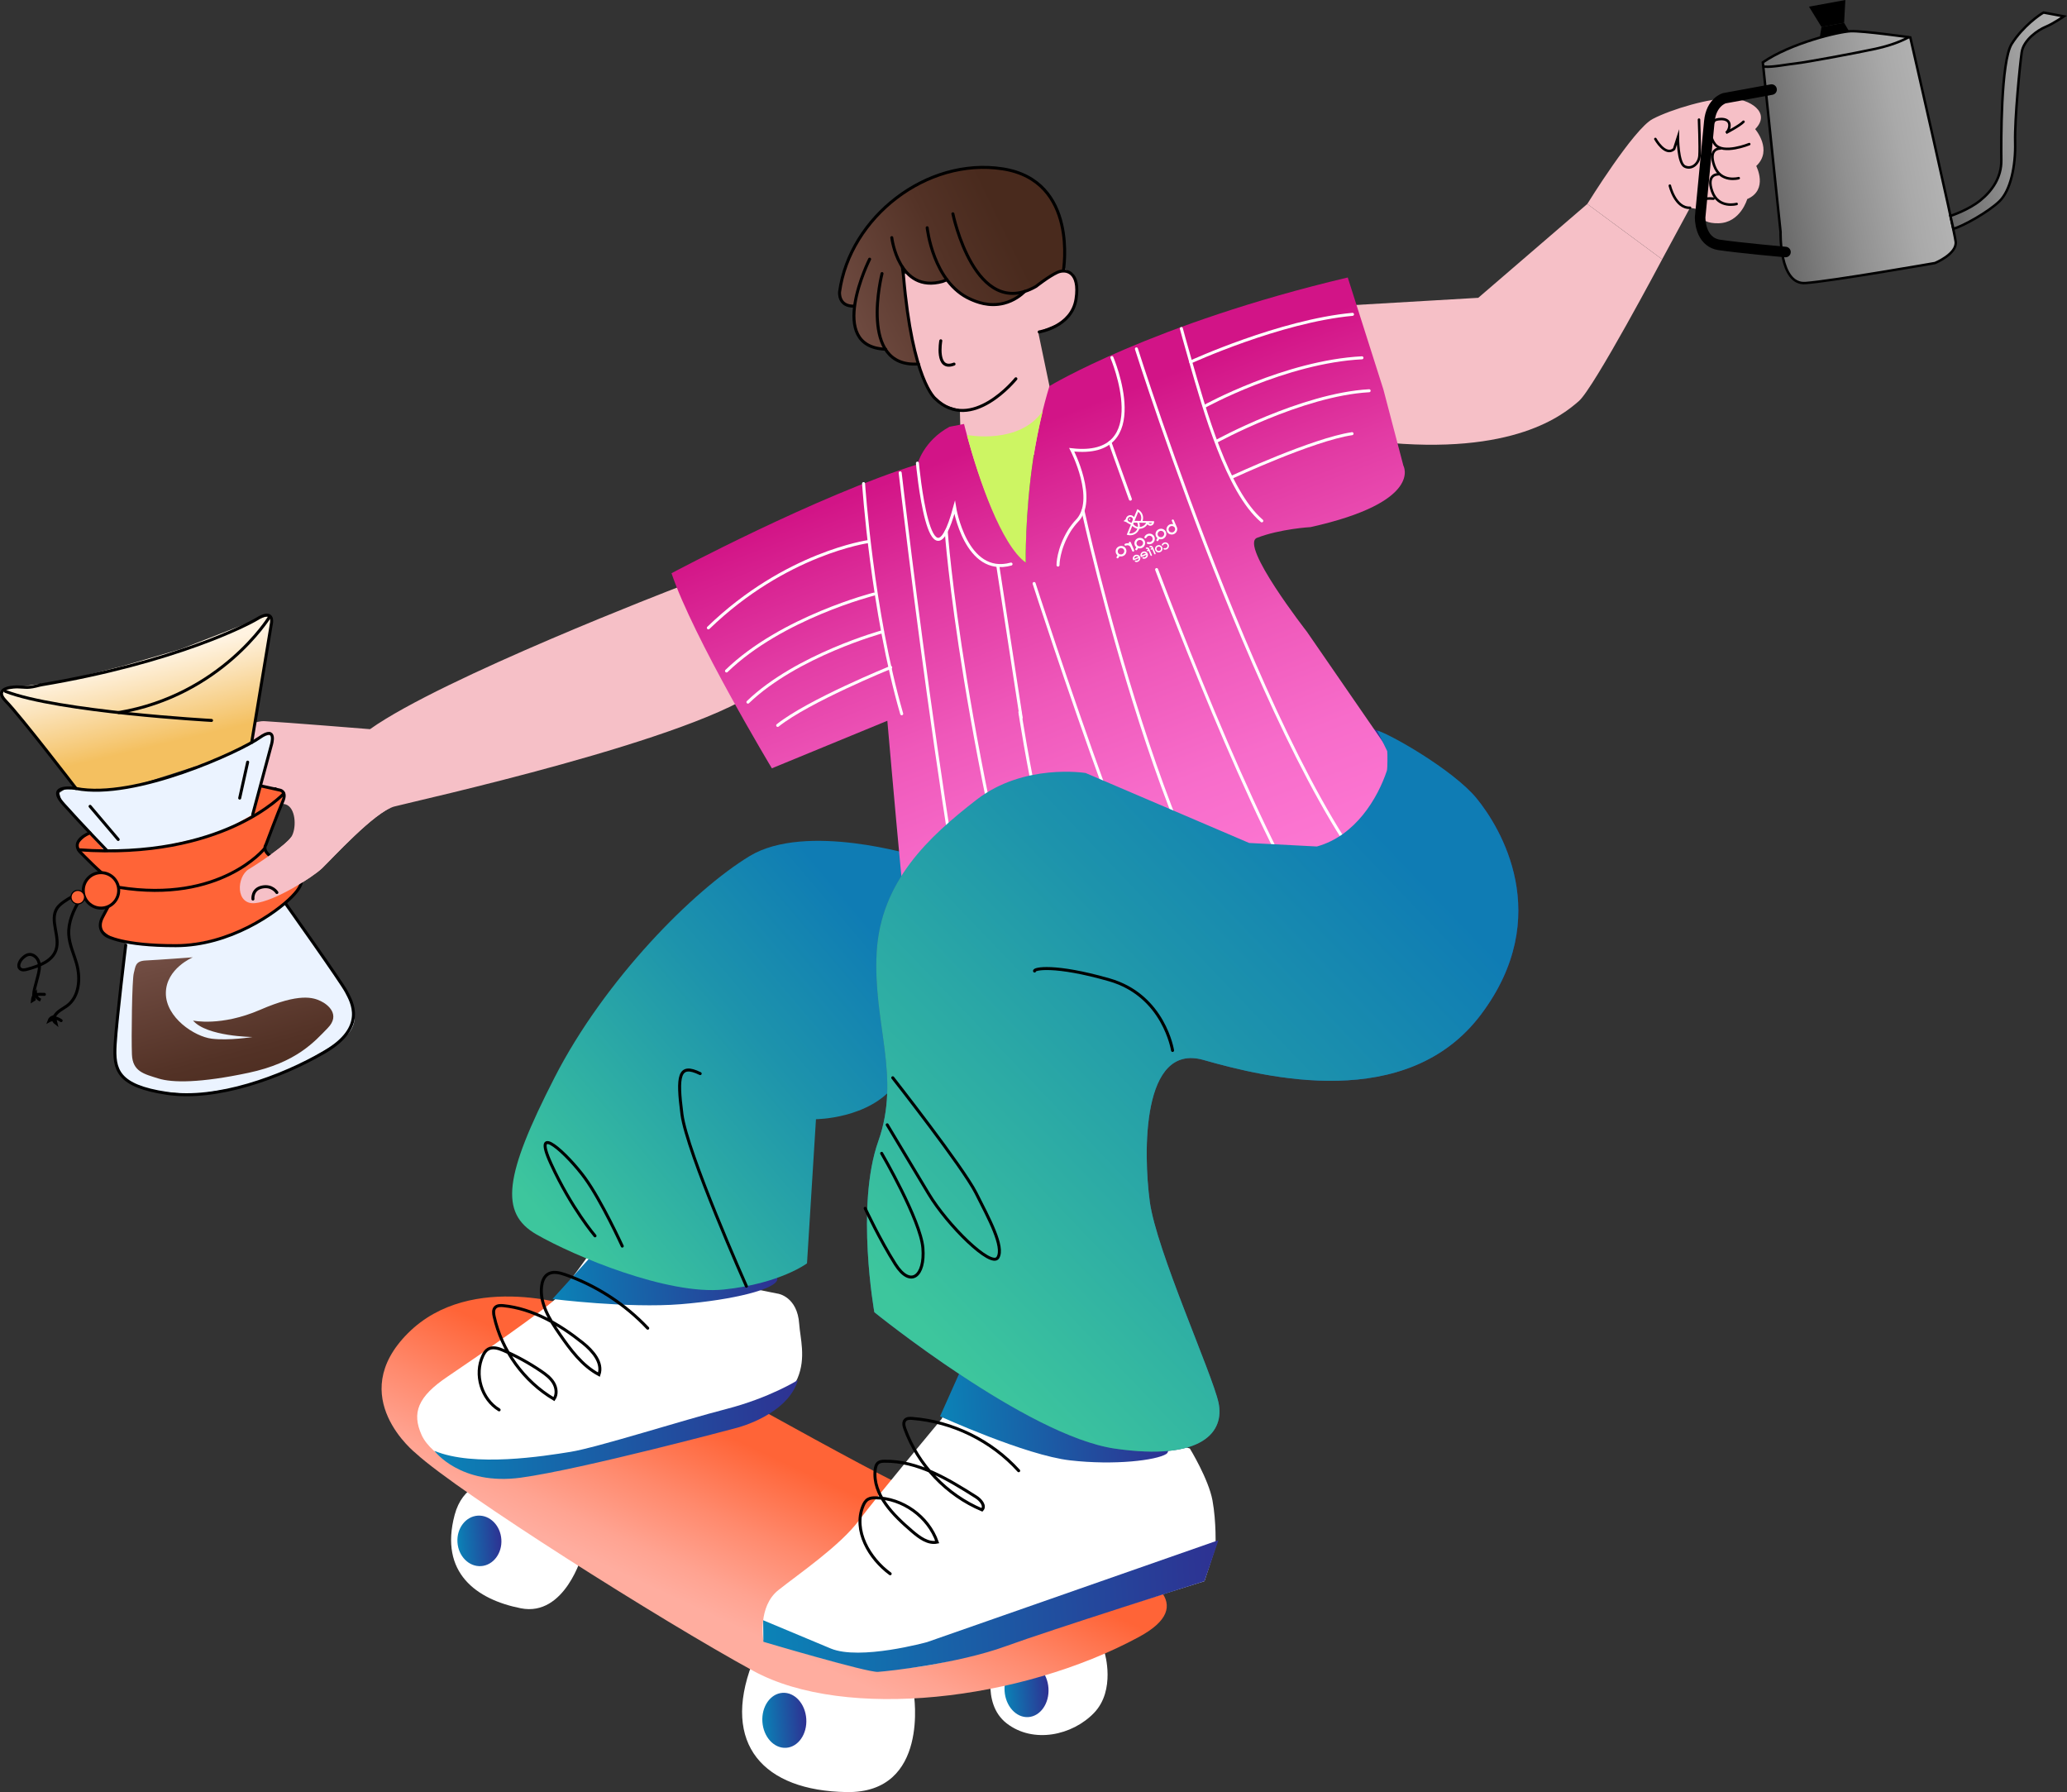 <?xml version="1.0" encoding="UTF-8"?> <svg xmlns="http://www.w3.org/2000/svg" xmlns:xlink="http://www.w3.org/1999/xlink" id="Layer_1" data-name="Layer 1" viewBox="0 0 1039.49 901.07"><rect x="0" y="0" width="1039.49" height="901.07" fill="#333333" stroke="none"/><defs><style> .cls-1 { stroke-width: 1.27px; } .cls-1, .cls-2, .cls-3, .cls-4, .cls-5, .cls-6, .cls-7, .cls-8, .cls-9, .cls-10 { stroke-miterlimit: 10; } .cls-1, .cls-2, .cls-3, .cls-4, .cls-5, .cls-10 { fill: none; stroke-linecap: round; } .cls-1, .cls-2, .cls-4, .cls-5, .cls-6, .cls-7, .cls-8, .cls-9, .cls-10 { stroke: #000; } .cls-2 { stroke-width: 1.23px; } .cls-11 { fill: #f6c0c7; } .cls-12 { fill: url(#linear-gradient-8); } .cls-13 { fill: url(#linear-gradient-7); } .cls-14 { fill: url(#linear-gradient-5); } .cls-15 { fill: url(#linear-gradient-6); } .cls-16 { fill: url(#linear-gradient-9); } .cls-17 { fill: url(#linear-gradient-4); } .cls-18 { fill: url(#linear-gradient-3); } .cls-19 { fill: url(#linear-gradient-2); } .cls-20, .cls-8, .cls-9 { fill: #ff6437; } .cls-3 { stroke: #fff; stroke-width: 1.51px; } .cls-21 { fill: url(#linear-gradient); } .cls-4 { stroke-width: 1.51px; } .cls-5 { stroke-width: 1.51px; } .cls-6 { fill: url(#linear-gradient-14); } .cls-6, .cls-7 { stroke-width: 1.23px; } .cls-7 { fill: url(#linear-gradient-15); } .cls-22 { fill: #fff; } .cls-8 { stroke-width: 1.5px; } .cls-9 { stroke-width: .57px; } .cls-23 { fill: url(#linear-gradient-10); } .cls-24 { fill: url(#linear-gradient-11); } .cls-25 { fill: url(#linear-gradient-12); } .cls-26 { fill: url(#linear-gradient-13); } .cls-27 { fill: url(#linear-gradient-16); } .cls-28 { fill: url(#linear-gradient-17); } .cls-10 { stroke-width: 5.31px; } .cls-29 { fill: #ebf3ff; } .cls-30 { fill: #cdf563; } </style><linearGradient id="linear-gradient" x1="2823.31" y1="783.38" x2="2845.43" y2="783.38" gradientTransform="translate(3228.76 81.64) rotate(-180) scale(1 -1)" gradientUnits="userSpaceOnUse"><stop offset="0" stop-color="#2e3192"></stop><stop offset=".83" stop-color="#1074b0"></stop><stop offset="1" stop-color="#0b83b7"></stop></linearGradient><linearGradient id="linear-gradient-2" x1="2700.77" y1="776" x2="2722.89" y2="776" gradientTransform="translate(3228.01 73.59) rotate(-180) scale(1 -1)" xlink:href="#linear-gradient"></linearGradient><linearGradient id="linear-gradient-3" x1="2970.38" y1="683.23" x2="2992.5" y2="683.23" gradientTransform="translate(3222.48 91.55) rotate(-180) scale(1 -1)" xlink:href="#linear-gradient"></linearGradient><linearGradient id="linear-gradient-4" x1="2865.13" y1="729.39" x2="2824.16" y2="654.55" gradientTransform="translate(3171.01 -103.33) rotate(176.22) scale(1 -1)" gradientUnits="userSpaceOnUse"><stop offset="0" stop-color="#ffad9f"></stop><stop offset=".19" stop-color="#ffa391"></stop><stop offset=".55" stop-color="#ff896c"></stop><stop offset="1" stop-color="#ff6437"></stop></linearGradient><linearGradient id="linear-gradient-5" x1="2816.24" y1="633.07" x2="3001.02" y2="633.07" gradientTransform="translate(3171.01 -103.33) rotate(176.22) scale(1 -1)" xlink:href="#linear-gradient"></linearGradient><linearGradient id="linear-gradient-6" x1="2610.5" y1="734.75" x2="2842.21" y2="734.75" gradientTransform="translate(3171.01 -103.33) rotate(176.22) scale(1 -1)" xlink:href="#linear-gradient"></linearGradient><linearGradient id="linear-gradient-7" x1="2823.2" y1="555.62" x2="2936.68" y2="555.62" gradientTransform="translate(3171.01 -103.33) rotate(176.22) scale(1 -1)" xlink:href="#linear-gradient"></linearGradient><linearGradient id="linear-gradient-8" x1="2632.64" y1="639.04" x2="2746.11" y2="639.04" gradientTransform="translate(3171.01 -103.33) rotate(176.22) scale(1 -1)" xlink:href="#linear-gradient"></linearGradient><linearGradient id="linear-gradient-9" x1="2752.48" y1="403.91" x2="2929.64" y2="535.17" gradientTransform="translate(3171.01 -103.33) rotate(176.22) scale(1 -1)" gradientUnits="userSpaceOnUse"><stop offset="0" stop-color="#0f7cb4"></stop><stop offset=".36" stop-color="#1d93ac"></stop><stop offset="1" stop-color="#3dc69d"></stop></linearGradient><linearGradient id="linear-gradient-10" x1="2504.3" y1="359.79" x2="2763.04" y2="577.19" gradientTransform="translate(3171.01 -103.33) rotate(176.22) scale(1 -1)" gradientUnits="userSpaceOnUse"><stop offset="0" stop-color="#2e3192"></stop><stop offset=".05" stop-color="#2e3a91"></stop><stop offset=".2" stop-color="#304d8f"></stop><stop offset=".38" stop-color="#315a8e"></stop><stop offset=".59" stop-color="#31628e"></stop><stop offset="1" stop-color="#32658e"></stop></linearGradient><linearGradient id="linear-gradient-11" x1="1453.95" y1="140.58" x2="1553.99" y2="88.46" gradientTransform="translate(-1043.69 -18.83) rotate(1.72)" gradientUnits="userSpaceOnUse"><stop offset=".01" stop-color="#7a554c"></stop><stop offset=".2" stop-color="#6e4a40"></stop><stop offset=".7" stop-color="#533226"></stop><stop offset="1" stop-color="#492a1d"></stop></linearGradient><linearGradient id="linear-gradient-12" x1="1579.2" y1="378.65" x2="1531.64" y2="64.98" gradientTransform="translate(-1001.08 480.8) rotate(-12.3)" gradientUnits="userSpaceOnUse"><stop offset="0" stop-color="#ff7dd7"></stop><stop offset=".19" stop-color="#fd78d3"></stop><stop offset=".39" stop-color="#f76cca"></stop><stop offset=".59" stop-color="#ef58ba"></stop><stop offset=".79" stop-color="#e23ba4"></stop><stop offset=".99" stop-color="#d31688"></stop><stop offset="1" stop-color="#d21487"></stop></linearGradient><linearGradient id="linear-gradient-13" x1="2504.29" y1="359.78" x2="2763.04" y2="577.19" xlink:href="#linear-gradient-9"></linearGradient><linearGradient id="linear-gradient-14" x1="1749.18" y1="-173.09" x2="1836.12" y2="-173.09" gradientTransform="translate(2725.76 -75.51) rotate(169.61) scale(1 -1)" gradientUnits="userSpaceOnUse"><stop offset=".01" stop-color="#b2b2b2"></stop><stop offset=".22" stop-color="#a9a9a9"></stop><stop offset=".56" stop-color="#919191"></stop><stop offset=".98" stop-color="#6a6a6a"></stop><stop offset="1" stop-color="#686868"></stop></linearGradient><linearGradient id="linear-gradient-15" x1="1675.24" y1="-176.49" x2="1749.45" y2="-176.49" xlink:href="#linear-gradient-14"></linearGradient><linearGradient id="linear-gradient-16" x1="4332.6" y1="-252.27" x2="4334.58" y2="-167.07" gradientTransform="translate(4315.03 -560.55) rotate(165.34) scale(1 -1)" gradientUnits="userSpaceOnUse"><stop offset=".48" stop-color="#fff3e1"></stop><stop offset=".65" stop-color="#fbe3ba"></stop><stop offset="1" stop-color="#f4c060"></stop></linearGradient><linearGradient id="linear-gradient-17" x1="4335.22" y1="-77.37" x2="4335.03" y2="23.01" gradientTransform="translate(4315.03 -560.55) rotate(165.34) scale(1 -1)" xlink:href="#linear-gradient-11"></linearGradient></defs><g><g><path class="cls-22" d="M459.54,851.61s8.18,50.1-33.74,49.46c-41.92-.64-62.94-24.09-47.59-64.54,15.35-40.45,81.33,15.08,81.33,15.08Z"></path><path class="cls-22" d="M292.79,781.79s-8.65,31.25-30.85,26.87c-22.2-4.38-41.1-17.74-33.29-46.98,7.81-29.24,46.29-14.25,46.29-14.25l17.85,34.37Z"></path><path class="cls-22" d="M555.56,831.15s5.61,18.62-5.32,30.05c-10.93,11.43-30.61,15.65-43.96,5.34-13.34-10.32-6.47-31.71-6.47-31.71l55.75-3.68Z"></path><ellipse class="cls-21" cx="394.39" cy="865.02" rx="11.06" ry="13.85" transform="translate(-56.12 27.85) rotate(-3.78)"></ellipse><ellipse class="cls-19" cx="516.18" cy="849.58" rx="11.06" ry="13.85" transform="translate(-54.83 35.84) rotate(-3.78)"></ellipse><ellipse class="cls-18" cx="241.04" cy="774.78" rx="11.06" ry="12.71" transform="translate(-50.5 17.56) rotate(-3.78)"></ellipse><path class="cls-17" d="M209.18,730.77s-36.08-28.41-3.99-60.46c32.09-32.05,86.4-12.54,86.4-12.54,0,0,121.71,68.94,157.97,87.07,36.26,18.13,182.64,46.1,123.18,78.25-59.45,32.15-147.73,42.25-193.86,17.07-46.13-25.18-147.87-89.44-169.71-109.38Z"></path></g><path class="cls-22" d="M391.26,650.47s9.75,1.46,10.66,15.25c.91,13.8,12.32,40.34-46.3,55.55-58.63,15.21-92.55,22.91-105.62,22.09-13.07-.82-33.05-10.84-37.98-21.85s-2.11-19.18,13.18-29.42c15.28-10.25,50.61-34.83,54.91-39.74,4.3-4.9,19.67-26.49,19.67-26.49l70.28,15.1,10.14,7.31,11.06,2.21Z"></path><path class="cls-22" d="M598.38,728.34s9.41,15.34,11.38,26.12c1.97,10.79,1.55,23.41,1.55,23.41l-5.59,17.17-127.54,39.91s-27.65,7.28-47.66,3.15c-20.01-4.14-46.68-13.72-46.68-13.72,0,0-2.78-16.61,7.6-24.86,10.37-8.24,30.87-22.19,40.52-35.01,9.65-12.81,41.56-51.03,41.56-51.03l12-21.79,112.86,36.64Z"></path><path class="cls-14" d="M401.27,693.9s-14.11,8.91-35.99,14.55c-21.88,5.64-65.07,19.41-78.36,21.55-13.3,2.14-48.61,7.83-68.48-.52,0,0,13.04,17.62,43.42,13.51,30.38-4.11,108.87-25.12,108.87-25.12,0,0,25.41-6.41,30.55-23.97Z"></path><path class="cls-15" d="M612.76,774.42l-146.53,51.24s-33.82,9.37-48.5,3.2c-14.68-6.17-33.94-14.19-33.94-14.19l.12,10.83s52.15,15.49,57.59,15.13c5.44-.36,40.23-4.13,64.38-12.92,22.64-8.24,99.84-32.67,99.84-32.67l7.04-20.62Z"></path><path class="cls-13" d="M301.25,627.32l-23.38,25.82s37.95,4.78,64.51,2.62c26.56-2.16,48.05-7.62,48.54-12.51.49-4.89-17.55-20.69-17.55-20.69l-72.11,4.76Z"></path><path class="cls-12" d="M483.33,688.48l-10.58,23.66s42.97,19.58,65.39,22.14c22.42,2.57,43.29-.03,48.35-3.19,5.05-3.17-9.6-22.78-9.6-22.78l-93.57-19.84Z"></path><g><path class="cls-16" d="M460.67,430.38s-55.27-17.13-83.66.05c-28.39,17.19-73,62.24-98.18,111.47-25.19,49.24-27.78,68-9.02,78.79,18.76,10.79,66,30.64,94.24,27.68,28.24-2.96,41.79-13.15,41.79-13.15l4.51-72.48s26.79-.13,39.86-17.4c13.08-17.27,19.51-77.3,19.51-77.3l-9.05-37.68Z"></path><path class="cls-23" d="M439.72,659.8s76.83,62.19,121,68.57c44.17,6.38,55.21-8.57,52.06-23.12-3.15-14.56-31.31-76.68-34.56-101.07-3.25-24.39-4.19-80.11,27.01-71.23,31.21,8.88,102.37,26.6,139.57-22.88,37.2-49.48,9.64-94.15-2.25-108.67-11.9-14.53-48.76-34.51-54.31-35.79l-68.37,41.15-73.92-18.09s-30.96-5.07-54.89,13.47c-23.93,18.53-48.16,40.91-50.18,76.59-2.02,35.68,12.34,62.62.81,95.1-11.53,32.48-1.98,85.98-1.98,85.98Z"></path><g><path class="cls-11" d="M340.38,295.49s-118.02,45.32-154.29,71.14c0,0-43.64-3.53-52.89-4.01-9.25-.47-20.5,10.03-39.99,27.05,0,0-14.2,13.57-15.76,19.9-1.56,6.34,2.74,7.19,2.74,7.19l-6.1,10.6s-3.74,3.36-2.21,9.49c1.54,6.13,8.55,9.35,12.61,6.53,4.06-2.82,13.75-10.54,13.75-10.54,0,0-1.88,5.79,3.62,7.69s12.98-.86,15.95-7.29c2.98-6.43,15.06-25.08,15.06-25.08,0,0,7.26-5.86,11.68-3.32s4.49,12.17,1.91,16.02c-2.58,3.85-15.05,12.33-21.32,16.14-6.26,3.81-6.74,18.01,3.11,17.08,9.85-.93,28.89-12.96,33.69-17.52,4.8-4.57,26.46-28.38,36.2-31,9.74-2.63,153.6-34.2,185.26-59.88,31.65-25.68-43.02-50.21-43.02-50.21Z"></path><path class="cls-11" d="M835.9,130.39s-34.26,64.65-41.9,71.28c-7.64,6.64-32.41,27.61-100.45,20.51l-22.28-68.22,72.15-4.22,54.81-47.18,37.66,27.83Z"></path><g><g><path class="cls-11" d="M538.27,157.13c-2.51,3.42-6.71,5.95-6.71,5.95l-7.76,3.04-1.57,1.44,6.51,31.21c1.53,3.93,10.76,12.04,8.42,16.57l-6.95,9.3c-3.78,7.31-15.58,1.22-17.92,6.85-11.35,27.28-16.6,50.58-16.6,50.58-9.85-11.91-12.24-52.93-12.81-69.34-.14-4.27-.17-6.88-.17-6.88,0,0-3.85-.71-8.01-2.55-4.15-1.83-7.84-8.25-10.02-12.85-2.19-4.6-4.68-14.81-6.2-21.72-1.52-6.91-4.12-30.61-4.12-30.61l10.93-5.5,43.72-5.12,21.99,5.1s3.99,2.62,7.1,4.04c3.1,1.42,2.91,4.31,3.46,8.23.54,3.92-.78,8.83-3.29,12.26Z"></path><path class="cls-24" d="M515.37,146.52l5.67-3.12,10.93-6.81,2.8-.54s2.31-12.09-.47-21.35c-2.78-9.27-7.45-22.22-20.32-27.1-12.87-4.88-24.69-5.58-36.89-1.11-12.2,4.47-26.09,11.86-31.75,17.63-5.67,5.77-15.84,17.51-18.86,26.84-3.03,9.33-4.31,17.28-4.31,17.28l2.14,4.2,4.55,1.5.66,1.91-.18,5.99s1.81,7.08,3.78,8.88,8.34,4.44,8.34,4.44l3.88.42,2.74,3.43,7.08,3.58,6.68.41-2.48-9.51-3.5-22.58-1.41-15.73,3.67,3.85,4.96,2.63,5.85.7,7.26-1.72,5.32,5.68,5.65,3.68,8.07,3.03,5.85.05,6.3-1.41,4.74-2.5,3.24-2.65Z"></path><g><path class="cls-4" d="M510.89,190.45s-22.29,27.81-40.55,9.98c0,0-11.5-8.89-15.99-61.8l-.55-4.4"></path><path class="cls-4" d="M448.48,119.48s3.33,28.2,25.54,22.03l2.19-.86"></path><path class="cls-4" d="M466.28,114.51s2.86,27.51,21.76,35.91c2.91,1.29,9.19,3.98,16.77,2.08,5.23-1.31,8.77-4.24,10.56-5.98"></path><path class="cls-4" d="M522.61,166.89s16.4-2.54,18.53-16.53c2.13-13.98-5.23-15.34-9.47-13.38-4.24,1.96-10.65,7.02-10.65,7.02-30.71,17.61-41.81-36.5-41.81-36.5"></path><path class="cls-4" d="M534.78,136.04s7.78-45.25-30.59-51.15c-38.36-5.9-76.86,24.46-81.97,61.89,0,0-.78,7.43,7.36,7.14"></path><path class="cls-4" d="M437.33,130.31s-22.26,44.17,8.01,45.27"></path><path class="cls-4" d="M443.57,137.55s-12.26,47.66,18.28,45.45"></path><path class="cls-4" d="M473.12,171.35s-2.76,15.4,6.66,11.71"></path></g></g><g><path class="cls-25" d="M659.02,265.03s-15.35.9-26.87,5.4c-8.99,3.52,25.06,47.17,25.06,47.17l55.86,81.02s14.8,12.65,6.43,28.31c-8.37,15.66-16.23,27.79-31.08,46.44-14.85,18.65-113.64,63.66-187.16,67.08,0,0-23.25,2.62-29.41-7.95-6.16-10.57-15.79-62.77-18.75-94-2.96-31.23-6.86-76.09-6.86-76.09l-58.07,23.9s-39.58-65.79-50.47-98.09c0,0,73.73-39.26,123.62-54.69,0,0,3.02-11.87,16.19-18.94l7.3-1.42s12.88,53.78,31.08,69.78c0,0-1.37-45.53,11.88-88.83,0,0,51.55-31.31,150.01-54.6l17.92,56.29,10.05,38.3s10.29,18.25-46.71,30.93Z"></path><g><path class="cls-3" d="M559.17,179.76s21.79,51.22-20.2,46.38c0,0,13.14,25.33,2.45,35.94-.95.94-2.85,3.46-3.56,4.6-5.92,9.63-5.78,17.45-5.78,17.45"></path><path class="cls-3" d="M594.1,165.18s1.81,6.85,4.7,16.81c6.9,23.76,18.29,65,35.76,79.9"></path><path class="cls-3" d="M598.8,181.99s44.88-20.58,81.37-23.94"></path><path class="cls-3" d="M605.64,204.39s40.66-22.5,79.29-24.48"></path><path class="cls-3" d="M611.63,221.96s42.9-23.59,76.91-25.49"></path><path class="cls-3" d="M619.86,239.77s40.49-18.81,60.08-21.71"></path><path class="cls-3" d="M571.5,175.42s72.73,230.23,132.86,282.29"></path><path class="cls-3" d="M581.66,286.38c26.4,69.41,69.19,173.67,96.56,198.36"></path><path class="cls-3" d="M558.22,222.43s3.83,11,10.24,28.55"></path><path class="cls-3" d="M544.63,256.82s44.19,202.43,99.77,243.98"></path><path class="cls-3" d="M520.05,293.39s65.06,201.97,89.69,223.43"></path><path class="cls-3" d="M512.9,358.01s14.44,98.68,44.92,173.7"></path><path class="cls-3" d="M461.37,232.86s6.22,68.54,18.72,22.31c0,0,5.55,34.73,28.36,28.45"></path><line class="cls-3" x1="513.54" y1="360.85" x2="501.77" y2="284.33"></line><path class="cls-3" d="M475.86,267.15s7.41,107.13,55.16,275.59"></path><path class="cls-3" d="M452.7,237.74s29.78,259.52,53.76,321.05"></path><path class="cls-3" d="M434.29,243.15s4.25,64.4,19.17,115.74"></path><g><path class="cls-22" d="M576.98,263.71c-.94,1.36-2.24,2.09-3.9,2.18-.1,0-.14.05-.18.14-.77,1.98-2.7,3.22-4.83,3.1-.5-.03-.98-.14-1.43-.29.69-1.68,1.38-3.35,2.07-5.02-.18-.09-.36-.17-.53-.26-.43-.23-.9-.42-1.28-.72-.28-.22-.56-.39-.9-.49-.17-.05-.33-.12-.5-.17-.15-.05-.3-.1-.49-.16.36-.29.68-.54.99-.81.08-.07.16-.19.18-.3.29-1.63,2.24-2.44,3.57-1.46.2.15.37.35.57.54.55-1.33,1.1-2.66,1.64-3.98,1.05.5,1.85,1.21,2.37,2.21.61,1.19.69,2.44.28,3.74,1.94.03,3.86.07,5.77.1.14.89-.28,1.73-1.01,2.08-.85.41-1.68.24-2.35-.48-.02.02-.04.04-.05.05ZM572.43,257.36c-.62,1.5-1.24,3.01-1.86,4.52.99.02,2.01.04,3.05.05.74-1.67.13-3.64-1.2-4.57ZM571.98,265.87c-.46-.18-.93-.33-1.36-.56-.42-.23-.78-.55-1.22-.87-.49,1.23-.99,2.49-1.5,3.75,1.61.27,3.43-.7,4.08-2.32ZM569.66,261.45c.28-.88-.63-1.73-1.54-1.5-.7.17-1.24.92-.96,1.72.09.26.27.47.52.6.45.23.9.45,1.32.65.23-.5.5-.97.66-1.48ZM573.18,264.96c1.21.01,2.68-.89,3.21-2.07-1.15-.02-2.29-.04-3.46-.06.25.7.33,1.41.25,2.13ZM572.15,263.46c-.06-.21-.1-.49-.25-.6-.14-.11-.42-.05-.65-.05-.32,0-.64,0-.96-.02-.13,0-.18.04-.21.14-.02.06-.04.11-.07.16-.16.25-.11.44.09.66.55.59,1.22.99,2.03,1.17.03,0,.06,0,.11.01.08-.51.05-.99-.09-1.47ZM577.7,262.91c.12.32.44.53.8.53.38,0,.67-.16.88-.51-.57,0-1.12-.02-1.68-.03Z"></path><path class="cls-22" d="M589.96,263.41c-.21-.49-.43-.99-.64-1.48-.12-.27-.01-.54.25-.67.3-.15.59-.04.74.3.5,1.16,1.01,2.33,1.51,3.49.06.13.11.26.14.4.35,1.4-.59,2.88-2.05,3.24-1.53.37-3.01-.58-3.27-2.1-.22-1.3.64-2.63,1.93-3,.47-.14.93-.15,1.43-.05-.02-.06-.03-.09-.04-.12ZM587.79,266.78c.35.8,1.32,1.16,2.16.8.85-.37,1.25-1.33.89-2.15-.36-.81-1.32-1.17-2.17-.8-.84.37-1.23,1.32-.87,2.14Z"></path><path class="cls-22" d="M570.55,273.68c-.32-1.47.76-2.99,2.29-3.21,1.21-.18,2.52.46,2.95,1.77.4,1.22-.22,2.67-1.42,3.22-.6.28-1.22.36-1.86.2-.1-.02-.15,0-.2.09-.12.22-.26.42-.39.63-.19.29-.49.38-.76.22-.26-.15-.31-.45-.14-.74.14-.23.29-.47.44-.71-.48-.4-.77-.89-.9-1.48ZM574.73,272.45c-.35-.82-1.29-1.19-2.15-.83-.85.35-1.26,1.29-.92,2.1.35.84,1.3,1.21,2.16.85.85-.35,1.26-1.31.92-2.13Z"></path><path class="cls-22" d="M581.72,266.88c.82-.99,2.28-1.32,3.41-.73,1.17.61,1.69,1.93,1.26,3.16-.4,1.15-1.73,2.18-3.4,1.75-.15.25-.31.51-.47.76-.17.27-.47.35-.73.21-.26-.14-.33-.44-.17-.72.14-.24.29-.48.44-.73-1.34-1.2-1.07-2.82-.35-3.7ZM582.29,269.16c.35.82,1.31,1.18,2.16.82.84-.36,1.25-1.32.9-2.13-.35-.82-1.31-1.18-2.16-.81-.86.37-1.25,1.3-.9,2.13Z"></path><path class="cls-22" d="M561.99,279.21s-.05-.04-.07-.07c-.51-.45-.8-1.02-.85-1.69-.11-1.33.72-2.48,2.06-2.85,1.37-.38,2.96.37,3.29,1.94.41,1.97-1.35,3.62-3.35,3.19-.1-.02-.15,0-.2.09-.12.21-.25.41-.38.62-.19.3-.48.39-.75.24-.27-.15-.33-.45-.15-.75.14-.23.28-.47.42-.69,0-.03,0-.03-.01-.04ZM565.29,276.51c-.36-.82-1.31-1.18-2.16-.81-.86.37-1.25,1.31-.9,2.13.35.82,1.32,1.18,2.16.81.85-.37,1.24-1.32.89-2.13Z"></path><path class="cls-22" d="M579.07,273.42c1.27-.57,1.94-1.9,1.59-3.18-.35-1.27-1.61-2.09-2.96-1.89-.88.13-1.56.57-2.02,1.34-.06.1-.11.21-.14.32-.08.27.04.52.28.62.27.11.51.03.68-.23.12-.17.21-.37.35-.52.45-.46.99-.65,1.62-.47.67.18,1.07.63,1.18,1.29.1.63-.12,1.18-.66,1.57-.4.29-.86.38-1.35.26-.13-.03-.26-.06-.39-.06-.25,0-.46.19-.51.42-.05.23.07.47.31.58.4.17.82.22,1.25.15.26-.04.51-.13.76-.19Z"></path><path class="cls-22" d="M567.7,273.21c-.57-.13-1.11-.1-1.65.08-.38.13-.57.32-.55.6.02.38.38.57.78.41.75-.3,1.52-.13,2.03.46.12.14.21.31.28.47.26.58.51,1.18.77,1.76.05.12.14.23.24.31.18.13.43.1.6-.04.19-.15.26-.4.16-.63-.41-.95-.82-1.89-1.22-2.84-.14-.33-.29-.67-.43-1-.14-.32-.4-.46-.69-.36-.28.09-.4.35-.32.7,0,.02,0,.04.02.08Z"></path><path class="cls-22" d="M576.28,279.1c-.69.3-1.37.59-2.06.89-.32.14-.49.07-.61-.25-.29-.74.04-1.7.74-2.15.9-.58,2.13-.35,2.65.5.58.95.25,2.11-.76,2.63-.48.25-.98.32-1.49.13-.2-.08-.29-.21-.27-.4.03-.28.25-.38.58-.29.76.23,1.5-.36,1.42-1.16l-.21.09ZM576.22,278.4c-.15-.33-.73-.52-1.15-.37-.57.19-.91.7-.8,1.21.66-.28,1.3-.56,1.95-.84Z"></path><path class="cls-22" d="M572.45,280.75c-.7.3-1.4.6-2.1.9-.28.12-.48.03-.56-.25-.01-.04-.02-.07-.03-.11-.33-1,.4-2.16,1.47-2.34.96-.17,1.85.31,2.14,1.17.3.9-.1,1.83-1,2.28-.47.23-.96.29-1.45.09-.21-.08-.3-.29-.22-.49.07-.19.26-.27.49-.21.08.02.16.05.25.07.69.12,1.35-.51,1.24-1.2-.08.03-.15.06-.21.09ZM571.05,279.77c-.44.21-.71.74-.58,1.13l.18-.08c.59-.25,1.18-.51,1.78-.77-.27-.42-.87-.53-1.39-.28Z"></path><path class="cls-22" d="M581.02,276.68c-.41-.93.03-2.01,1-2.43.95-.42,2.06,0,2.46.93.4.92-.05,2-1,2.41-.97.42-2.04.03-2.46-.91ZM581.67,276.38c.25.58.9.83,1.5.58.59-.25.87-.91.63-1.48-.25-.58-.9-.83-1.5-.57-.61.26-.87.89-.63,1.48Z"></path><path class="cls-22" d="M586.71,276.24c.79-.39,1.24-1.14,1.15-1.96-.08-.78-.71-1.43-1.52-1.56-.8-.13-1.63.26-2,.94-.05.08-.08.18-.1.27-.03.17.05.3.22.36.17.06.31.02.42-.12.05-.07.09-.14.13-.22.3-.49.91-.68,1.43-.46.56.24.81.84.61,1.41-.19.53-.76.83-1.32.72-.07-.01-.14-.03-.21-.04-.2-.03-.37.07-.42.25-.06.16,0,.35.19.41.19.07.4.13.61.13.27,0,.54-.08.81-.12Z"></path><path class="cls-22" d="M579.17,275.57c-.11.05-.22.09-.33.15-.18.09-.26.26-.2.43.06.18.25.27.44.21.12-.04.24-.1.39-.16.04.08.06.14.09.21.3.7.6,1.4.9,2.09.07.16.19.25.38.24.17-.02.28-.12.32-.28.01-.07,0-.16-.03-.22-.45-1.06-.9-2.12-1.37-3.17-.23-.51-.82-.75-1.4-.58-.24.07-.38.24-.34.43.04.19.22.29.48.24.38-.06.57.04.67.41Z"></path><path class="cls-22" d="M577.32,276.36c-.25.15-.69.19-.51.6.18.42.52.14.82.05l.08.19c.29.67.58,1.34.87,2.01.03.06.05.12.08.17.1.15.31.2.47.11.16-.08.23-.26.17-.43,0-.02-.02-.05-.03-.07-.44-1.03-.88-2.05-1.33-3.08-.25-.56-.87-.83-1.46-.61-.12.04-.25.17-.28.29-.03.09.05.26.13.32.09.06.25.05.37.04.33-.05.53.08.63.41Z"></path><path class="cls-22" d="M567.91,260.8c-.19.08-.27.29-.19.46.08.17.29.25.48.18.19-.08.28-.3.2-.48-.08-.18-.28-.24-.48-.16Z"></path></g><path class="cls-3" d="M436.62,272.32s-41.49,5.77-80.38,43.38"></path><path class="cls-3" d="M439.58,298.7s-46.44,11.76-74.22,38.67"></path><path class="cls-3" d="M443.8,317.63s-43.09,11.8-67.67,35.4"></path><path class="cls-3" d="M447.92,335.58s-41.36,16.8-56.83,29.16"></path></g></g><path class="cls-30" d="M524.4,206.62c-1.9,8.01-3.78,17.19-4.68,23.22-4.41,29.22-3.85,53.1-3.85,53.1-12.44-9.17-23.6-41.85-29.57-63.96l.34-.23s26.02,5,37.77-12.13Z"></path></g><path class="cls-4" d="M138.5,396.62s-40.46,32.43-48.1,39.69c-7.64,7.27-10.51,9.82-15.83,6.12"></path><line class="cls-4" x1="120.54" y1="380.56" x2="80.29" y2="416.36"></line><path class="cls-4" d="M136.23,403.2s-21.08,39.26-32.99,38.02c0,0-7.51-1.73-6.9-10.12"></path><path class="cls-4" d="M139.24,448.76s-2.31-3.83-7.46-2.74c-5.15,1.09-4.58,6.02-4.58,6.02"></path><path class="cls-4" d="M83.72,417.9s4.42,10.21-8.18,16.29"></path><g><path class="cls-11" d="M798.24,102.56s23.3-37.72,32.89-42.74,29.06-10.62,38.85-10.4c9.79.22,21.01,7.08,12.69,15.5,0,0,9.07,10.53.54,18.55,0,0,6.27,11.99-4.54,16.63,0,0-3.35,11.94-14.47,12.16-11.12.22-9.24-6.88-9.24-6.88l-5.06-.92-14.01,25.92-37.66-27.83Z"></path><path class="cls-1" d="M832.48,69.88s4.93,8.93,9.42,5.08l1.9-5.93s.01,12.94,3.42,14.66c3.4,1.72,7.12-1.22,7.44-5.39.32-4.17-.24-18.15-.24-18.15"></path><path class="cls-1" d="M839.76,93.35s2.65,11.45,10.15,11.12"></path><path class="cls-1" d="M854.97,105.39s-2.81-6.51,6.73-5.5"></path><path class="cls-1" d="M873.35,102.55s-9.18,2.55-12.32-6.32c-3.14-8.87,3.02-8.58,3.02-8.58"></path><path class="cls-1" d="M874.39,89.57s-9.18,2.55-12.32-6.32c-3.14-8.87,3.02-8.58,3.02-8.58"></path><path class="cls-1" d="M879.69,72.46s-13.19,5.4-17.26.02c-4.07-5.38-1.01-11.49.17-12.1,1.18-.62,8-1.68,7.06,3.57,0,0-.34,1.93-1.65,2.86,0,0,7.04-3.68,8.79-5.6"></path></g></g><path class="cls-26" d="M439.72,659.8s76.83,62.19,121,68.57c44.17,6.38,55.21-8.57,52.06-23.12-3.15-14.56-31.31-76.68-34.56-101.07-3.25-24.39-4.19-80.11,27.01-71.23,31.21,8.88,102.37,26.6,139.57-22.88,37.2-49.48,9.64-94.15-2.25-108.67-11.9-14.53-44.41-32.79-49.96-34.07l5.04,10.35c.17,1.09.17,8.79-.18,9.84-4.6,13.77-15.72,32.7-35.19,38.1l-34.06-1.77-82.25-35.18s-30.96-5.07-54.89,13.47c-23.93,18.53-48.16,40.91-50.18,76.59-2.02,35.68,12.34,62.62.81,95.1-11.53,32.48-1.98,85.98-1.98,85.98Z"></path></g><path class="cls-4" d="M325.74,667.83c-11.44-12.13-25.84-21.46-41.58-26.96-2.88-1.01-6.29-1.83-8.81-.1-1.87,1.28-2.69,3.64-2.97,5.89-1.08,8.65,3.97,16.76,8.93,23.94,5.48,7.94,11.4,16.05,19.91,20.57,2.07-6.03-3.15-11.95-8.12-15.94-11.63-9.32-25.09-17.2-39.91-18.73-1.47-.15-3.15-.16-4.16.91-1.08,1.14-.87,2.96-.53,4.49,3.79,17.19,14.95,32.62,30.1,41.59,1.64-2.38,1.25-5.72-.24-8.19-1.49-2.48-3.88-4.26-6.26-5.88-5.96-4.05-12.3-7.54-18.91-10.4-2.48-1.07-5.46-2.03-7.77-.62-1.2.73-1.98,1.99-2.58,3.27-4.44,9.38-.71,21.83,8.16,27.22"></path><path class="cls-4" d="M512.29,739.49c-13.66-15.1-33.23-24.71-53.53-26.3-1.24-.1-2.66-.1-3.53.79-1.1,1.13-.68,3-.14,4.48,6.58,18.12,20.98,33.25,38.76,40.71,1.91-1.99-.68-5.04-3.01-6.51-14.14-8.95-29.34-18.22-46.07-17.95-1.05.02-2.17.09-3.03.71-1.11.79-1.48,2.26-1.62,3.61-1.37,12.5,9.09,22.8,18.65,30.97,3.59,3.07,7.93,6.34,12.55,5.38-4.43-12.84-17.48-22.19-31.06-22.27-1.29,0-2.64.08-3.75.74-1.25.74-2.01,2.1-2.55,3.46-4.92,12.21,3.09,26.21,13.71,33.99"></path><path class="cls-4" d="M375.36,646.71s-29.93-67.22-32.41-86.47c-2.49-19.26-1.7-25.78,9.17-20.43"></path><path class="cls-4" d="M312.93,626.55s-10.41-22.78-18.86-34.36c-8.45-11.58-27.21-29.36-16.94-6.97,10.27,22.39,22.1,36.17,22.1,36.17"></path><path class="cls-4" d="M443.38,579.91s19.6,33.55,20.74,47.62c1.14,14.06-6.14,20.21-13.82,8.17-7.67-12.04-15.21-28.13-15.21-28.13"></path><path class="cls-4" d="M448.97,541.91s35.34,45.01,41.86,57.93c6.52,12.92,14.25,26.98,11.01,32.45-3.24,5.47-25.31-16.13-34.86-32.09-9.55-15.96-20.8-34.64-20.8-34.64"></path><path class="cls-4" d="M589.68,528.17s-4.25-27.64-31.88-35.53c-27.63-7.89-38-5.58-37.52-4.4"></path></g><g><path class="cls-6" d="M886.52,31.35l8.93,85.32s-.79,26.61,12.48,25.65c13.27-.96,65.16-10.06,65.16-10.06,0,0,11.14-4.56,10.42-10.73-.71-6.17-22.83-102.73-22.83-102.73,0,0-23.94-3.38-29.98-3.11-6.04.27-30,5.92-44.18,15.66Z"></path><path class="cls-7" d="M980.88,108.57s8.96-2.9,15-7.79c6.04-4.89,10.68-11.62,10.58-20.21-.11-8.59-.3-49.73,5.23-58.51,5.53-8.79,14.1-14.77,16.02-15.75l10.22,1.91s-5.41,3.72-9.12,5.24c-3.71,1.52-11.21,6.47-12.12,12.94-.91,6.47-3.57,33.21-3.28,45.13.3,11.92-2.29,24.16-7.81,29.58-5.52,5.42-18.42,12.62-23.25,13.93l-1.46-6.45Z"></path><path class="cls-10" d="M890.92,45.04l-23.78,4.36s-6.59,1.84-7.52,11.67c-.93,9.83-4.62,48.11-4.62,48.11,0,0-.44,12.47,9.7,13.97,10.15,1.5,33.21,3.57,33.21,3.57"></path><polygon points="928.03 0 909.74 3.35 916.02 13.55 927.4 11.46 928.03 0"></polygon><polygon points="927.4 11.46 929.9 15.74 915.14 18.93 916.02 13.55 927.4 11.46"></polygon><path class="cls-2" d="M959.69,18.77s-5.54,3.41-16.57,5.79c-11.02,2.37-35.24,6.82-39.9,7.32-4.67.5-11.97,2-15.74,1.64"></path></g><g><path class="cls-27" d="M126.56,373.36l5.44-34.03,4.57-27.94s.51-3.32-7.58.04c-8.09,3.36-38.09,14.94-38.09,14.94l-28.13,8.21-29.17,7.42-23.31,3.23-7.83,1.26-1.66,2.65,12.82,15.96,24.72,31.49s20.67.94,27.97-1.16c7.29-2.1,30.9-9.77,30.9-9.77l17.59-6.41,11.78-5.9Z"></path><polygon class="cls-20" points="130.64 395.02 138.94 396.47 142.7 399.02 139.78 408.89 133.12 426.6 135.95 430.45 146.55 437.21 150.49 440.6 150.73 445.85 141.52 455.55 124.18 466.51 106.53 473.12 88.45 475.48 68.22 474.34 56.73 471.88 50.74 467.26 51.43 460.51 56.34 452.66 58.63 445.6 50.7 438.49 42.28 430.41 38.64 424.78 44.64 418.73 130.64 395.02"></polygon><path class="cls-29" d="M127.08,409.57l4.84-19.78,5.05-19.15s-.87-2.94-9.46,2.19c-8.59,5.13-34.91,15.73-34.91,15.73l-28.84,7.55-17.31.81-12.96-.7-3.67,2.46,1.2,4.57,22.1,25.1s19.1.12,27.23-2.27c8.14-2.39,29.16-6.68,29.16-6.68l17.57-9.83Z"></path><path class="cls-5" d="M142.7,399.02s-30.45,33.41-103.13,28.27"></path><path class="cls-29" d="M143.53,454.18l10.01,14.16,11.79,16.9,9.96,15.5s9.16,13.56-3.95,22.29c-13.11,8.73-26.6,15.25-26.6,15.25l-23.74,8.29-23.22,3.77-20.02-1.72-12.26-4.34-6.2-5.76-1.51-8.39,1.75-17.88,1.42-17.9,2.17-20.85s23.72,2.27,28.43,1.89,22.55-4.61,22.55-4.61l16.32-7.65,13.1-8.96Z"></path><path class="cls-28" d="M97.07,513.15s14.03,3.14,33.79-5.43c19.76-8.58,26.71-6.14,30.42-4.38,3.71,1.75,10.04,6.91,3.55,13.55-6.49,6.64-15.55,17.35-39.84,22.52-24.29,5.16-38.28,5.08-45.37,2.85-7.09-2.23-12.91-3.43-13.27-12.03-.35-8.59.04-37.82.94-40.95s.51-6.09,6-6.34c5.49-.24,23.69-1.6,23.69-1.6,0,0-13.49,5.63-13.57,17.96-.08,12.33,14.39,21.89,23.06,22.96,8.67,1.07,20.57-.86,20.57-.86,0,0-22.99-.18-29.96-8.25Z"></path><g><path class="cls-5" d="M143.53,454.18s28.14,39.57,30.67,44.46c2.53,4.89,10.58,17.78-11.08,30.39-21.66,12.61-54.14,24.44-79.14,20.71-25-3.73-26.82-11.87-26.08-24.56.74-12.69,5.33-49.99,5.33-49.99"></path><path class="cls-5" d="M131.21,395.15l9.46,2.1s3.8.51,1.51,5.76c-2.3,5.25-8.44,21.68-8.44,21.68,0,0-2.35,2.88,3.07,6.36,5.43,3.48,13.31,9.33,13.31,9.33,0,0,4.93,2.1-3.21,10.39-8.14,8.28-31.37,24.67-58.46,24.72-27.09.05-34.89-4.94-34.89-4.94,0,0-5.57-2.94-1.83-9.7,3.74-6.76,6.06-11.89,6.06-11.89,0,0,3.15-3.08-1.76-6.2-4.91-3.11-15.33-13.95-15.33-13.95,0,0-6.38-5.28,4.52-10.06"></path><path class="cls-5" d="M127.08,409.57l9.37-34.91s3.24-10.29-5.96-3.72c-9.2,6.57-62.62,31.38-92.23,25.52,0,0-15.65-2.57-6.39,7.78,9.26,10.35,21.68,23.21,21.68,23.21"></path><path class="cls-5" d="M133.12,426.6s-22.21,27.75-73.18,19.59"></path><path class="cls-5" d="M20.4,344.4c-6.7,1.82-6.98,1.06-11.6.98,0,0-13.17-.26-5.8,7.25,7.37,7.51,35.25,43.84,35.25,43.84"></path><path class="cls-5" d="M126.56,373.36l10-60.3s1.24-7.17-7.52-1.73c-3.86,2.39-40.81,21.73-108.63,33.07"></path><path class="cls-5" d="M106.38,362.24s-76.83-4.26-103.67-14.63"></path><path class="cls-5" d="M135.29,310.58s-24.15,39.05-75.61,47.7"></path><line class="cls-5" x1="124.55" y1="383.21" x2="120.54" y2="401.28"></line><line class="cls-5" x1="45.3" y1="405.43" x2="59.44" y2="422.09"></line></g><path class="cls-5" d="M40.15,452.4c-3.26,5.32-5.94,11.33-5.56,17.56.31,5.09,2.62,9.82,3.98,14.74,2.03,7.39,1.31,16.5-4.86,21.04-2.58,1.89-6.25,3.33-6.58,6.51"></path><path class="cls-5" d="M39.03,450.32c-2.07-.05-3.94,1.13-5.66,2.26-1.76,1.16-3.56,2.36-4.71,4.13-3.88,5.99,1.8,14.2-.5,20.96-1.93,5.69-8.54,8.04-14.32,9.65-1.18.33-2.55.63-3.54-.09-1.83-1.33-.39-4.25,1.32-5.73.77-.67,1.62-1.3,2.61-1.52,2.38-.54,4.72,1.57,5.34,3.93.62,2.36,0,4.86-.61,7.22-.44,1.7-.88,3.39-1.33,5.09-.45,1.71-.89,3.49-.55,5.23"></path><path class="cls-5" d="M17.23,502.52l-.95.58c.12-1.38.67-2.71,1.57-3.76.07,1.52,1.1,2.96,2.53,3.5-1.19-.58-2.19-1.55-2.79-2.73,1.57-.2,3.16-.24,4.74-.14"></path><path class="cls-5" d="M26.6,512.7c-.67.03-1.34.21-1.93.54.31-.88,1.02-1.61,1.9-1.92-.02,1.25.59,2.49,1.59,3.23-.23-.94-.45-1.89-.68-2.83,1.17.27,2.29.77,3.27,1.46"></path><circle class="cls-8" cx="50.79" cy="447.69" r="8.91"></circle><circle class="cls-9" cx="39.13" cy="451.1" r="3.41"></circle></g><path class="cls-11" d="M146.46,420.89c-2.58,3.85-15.05,12.33-21.32,16.14-6.26,3.81-6.74,18.01,3.11,17.08,9.85-.93,28.89-12.96,33.69-17.52,4.8-4.57,26.46-28.38,36.2-31"></path><path class="cls-4" d="M139.24,448.76s-2.31-3.83-7.46-2.74c-5.15,1.09-4.58,6.02-4.58,6.02"></path></svg> 